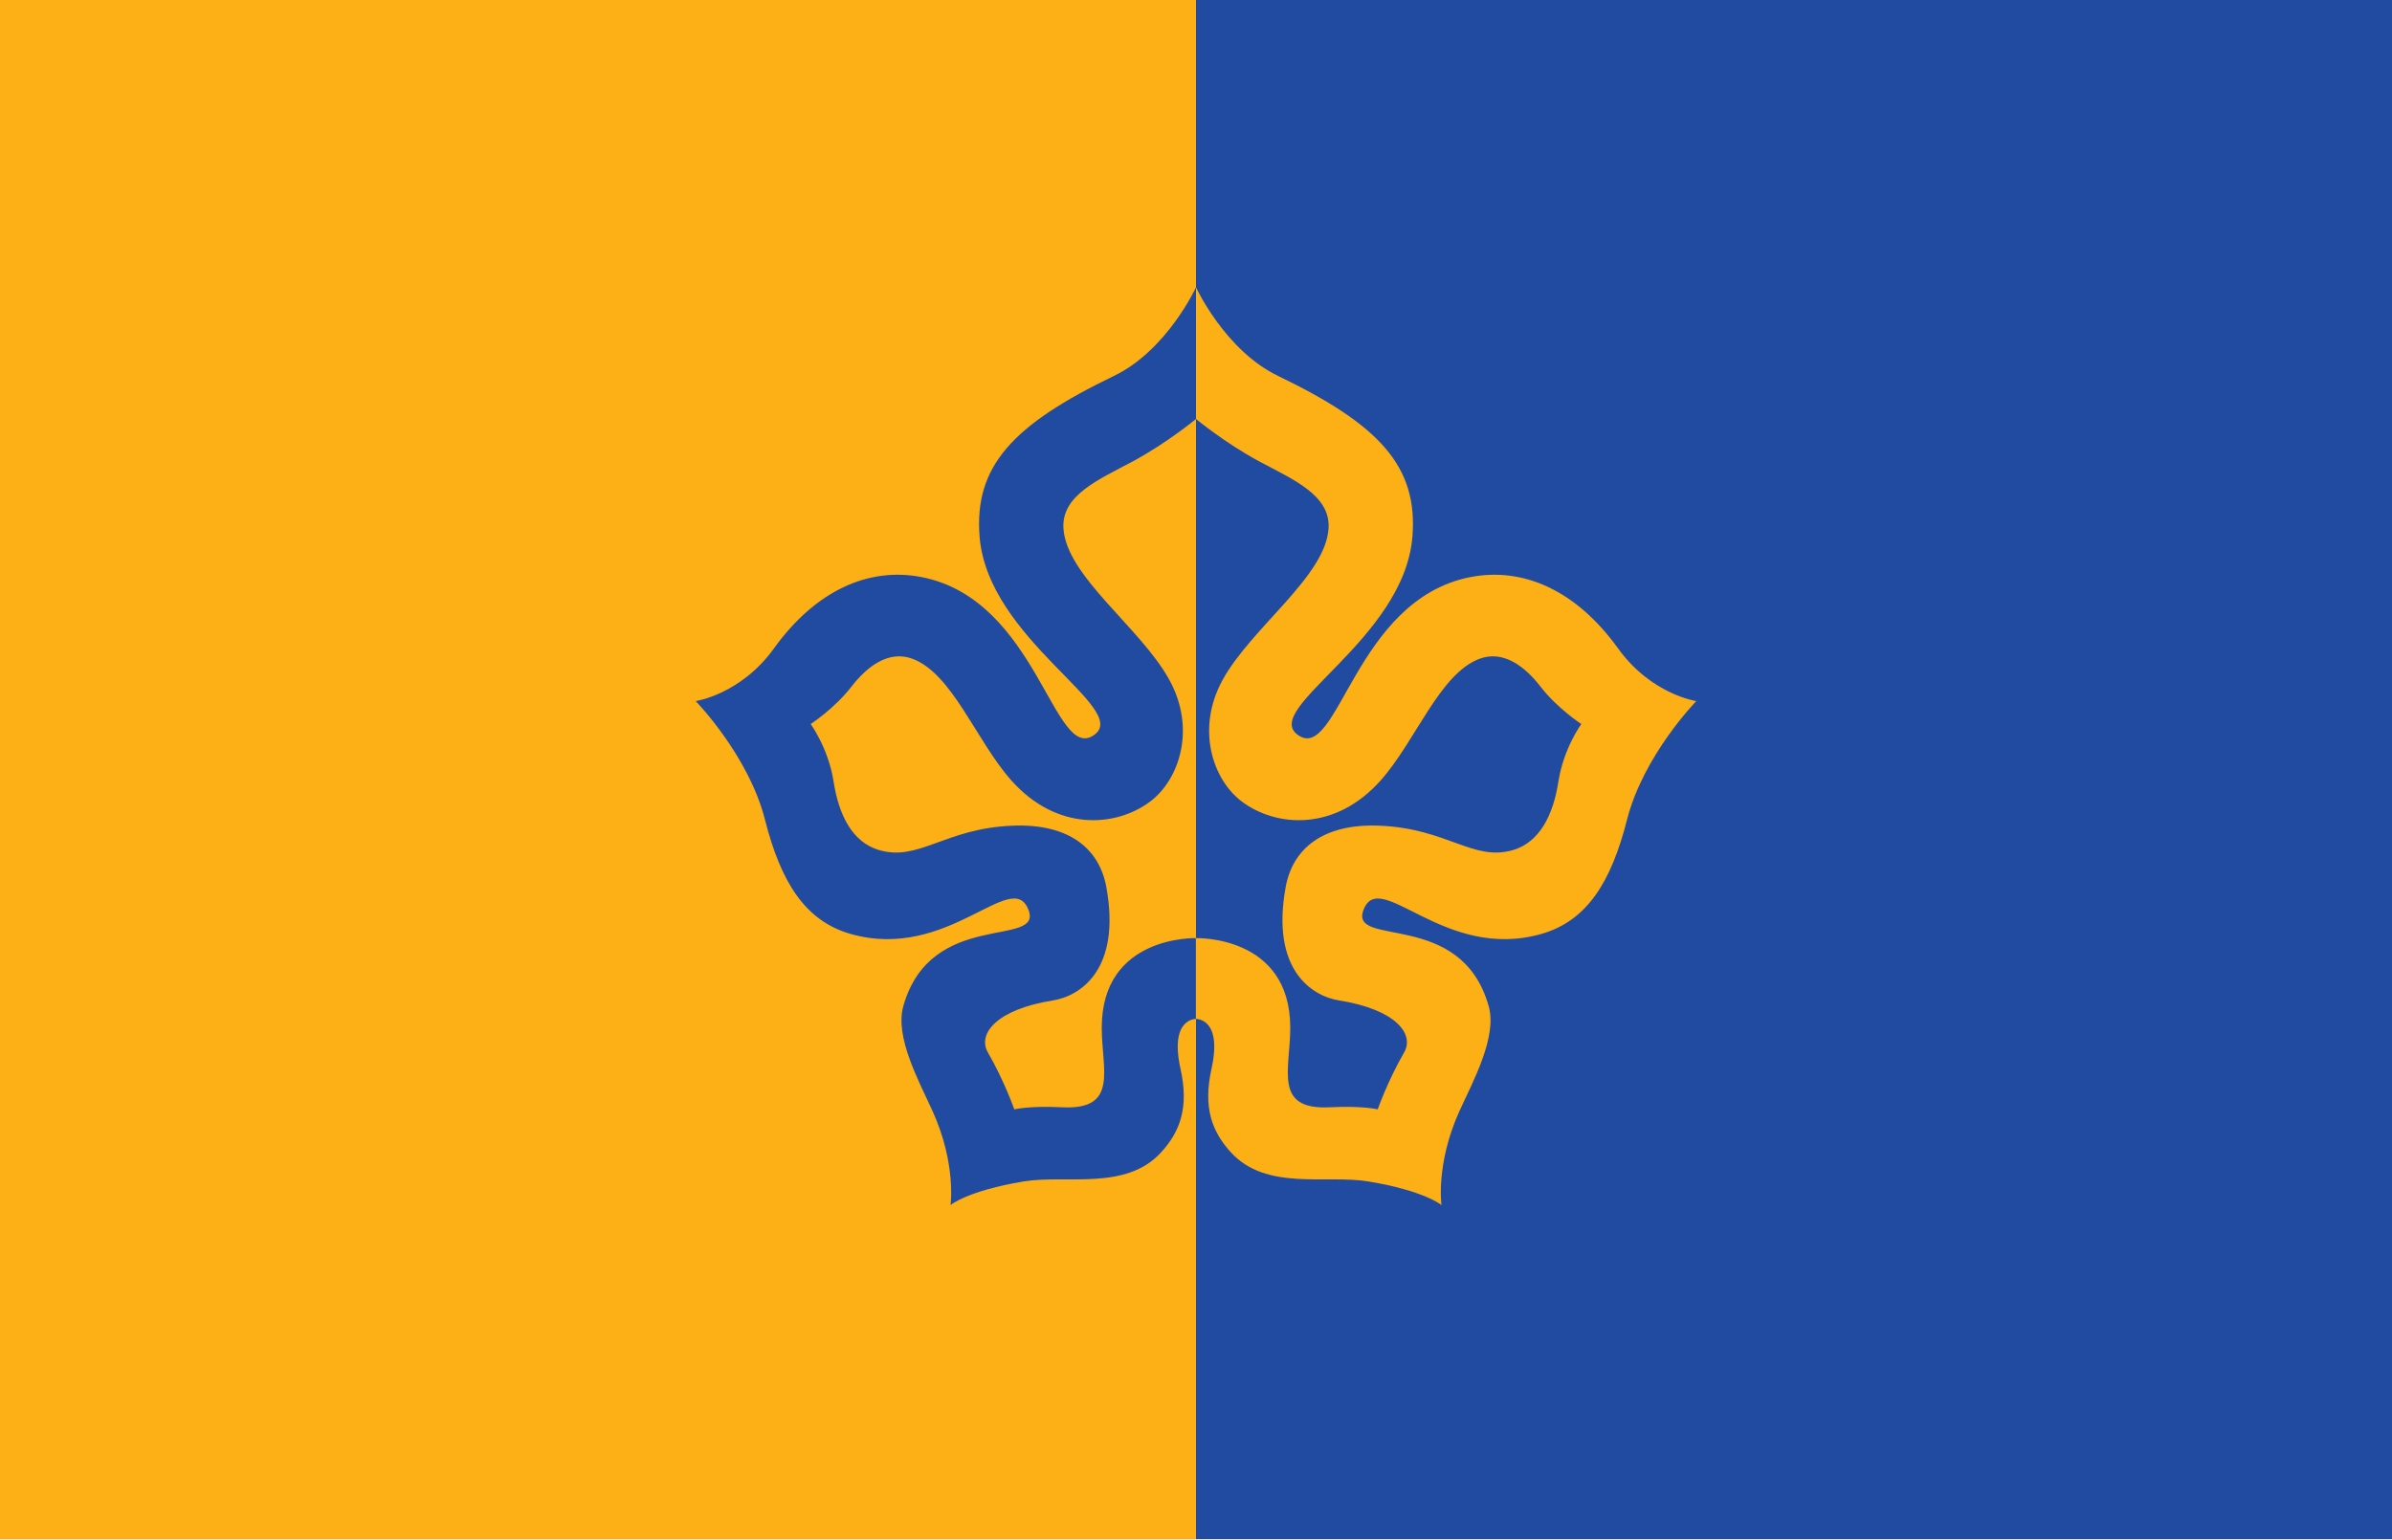 <svg clip-rule="evenodd" fill-rule="evenodd" height="1182" stroke-linejoin="round" stroke-miterlimit="2" width="1835" xmlns="http://www.w3.org/2000/svg"><path d="m-3592.19-6153.43h10128.4v18825h-10128.4z" fill="none"/><path d="m917.5 0h917.5v1181.1h-917.5z" fill="#204ba0"/><path d="m0 0h917.5v1181.1h-917.5z" fill="#fcb016"/><path d="m0 0h917.5v1181.1h-917.5z" fill="#fcb016"/><path d="m917.5 220.3v101.2s-22.1 18.3-48.2 32.4c-25.9 13.9-55 25.9-53.5 51.4 2.1 36.9 59.2 76.3 81.2 116.3 20.9 37.9 7.5 76.9-14.7 93.5-26.1 19.6-71.5 23.3-106.7-16.5-26.8-30.3-44.9-81.4-75.4-93-18.5-7-35.1 5.9-47 21.3-13.1 16.9-31.3 28.7-31.3 28.7s13.6 18.5 17.6 44.2c4 25.9 14.5 46.5 34.8 52.5 30.7 9 50.4-16.6 102.4-18.7 44-1.8 66.7 18.1 72 47 11.6 63.7-20.2 83.8-41 87.1-43.8 7-58 26-49.8 40 12.7 22 20.2 43.6 20.2 43.6s11.1-2.9 37.2-1.6c43 2 29.9-29 29.9-61.1 0-71.2 72.4-68.7 72.4-68.7v62s-20.6-.9-12 38.2c6.6 29.6-.2 48.1-14.8 64.1-27.2 29.9-73 17-105.5 22.4-43 7.1-56.1 18.1-56.1 18.1s4.5-31.6-13.7-71.9c-10.2-22.6-29.3-56.9-22.5-80.8 21.1-74.8 107.3-44.3 96-73.8-12.6-33-61.6 40-136.7 18.4-34.6-10-53.2-39.5-65.4-87.4-12.5-49.5-53.2-91.2-53.2-91.2s34.6-5.1 60-40.4c32.4-45 73.1-62.5 113.1-54.8 89.6 17.3 101.6 143.9 132.8 121 27.7-20.3-81.7-72.9-88.1-151.9-4.4-54.2 25.6-86.1 103-123.4 40.8-19.6 63.1-68.2 63.1-68.2z" fill="#204ba0"/><path d="m917.5 220.3v101.2s22.1 18.3 48.2 32.4c25.9 13.9 55 25.9 53.5 51.4-2.1 36.9-59.2 76.3-81.2 116.3-20.9 37.9-7.5 76.9 14.7 93.5 26.1 19.6 71.5 23.3 106.7-16.5 26.8-30.3 44.9-81.4 75.4-93 18.5-7 35.1 5.9 47 21.3 13.1 16.9 31.3 28.7 31.3 28.7s-13.6 18.5-17.6 44.2c-4 25.9-14.5 46.5-34.8 52.5-30.7 9-50.4-16.6-102.4-18.7-44-1.8-66.7 18.1-72 47-11.6 63.7 20.2 83.8 41 87.1 43.8 7 58 26 49.8 40-12.7 22-20.2 43.6-20.2 43.6s-11.1-2.9-37.2-1.6c-43 2-29.9-29-29.9-61.1 0-71.2-72.4-68.7-72.4-68.7v62s20.6-.9 12 38.2c-6.6 29.6.2 48.1 14.8 64.1 27.2 29.9 73 17 105.5 22.4 43 7.1 56.1 18.1 56.1 18.1s-4.5-31.6 13.7-71.9c10.2-22.6 29.3-56.9 22.5-80.8-21.1-74.8-107.3-44.3-96-73.8 12.6-33 61.6 40 136.7 18.4 34.6-10 53.2-39.5 65.4-87.4 12.5-49.5 53.2-91.2 53.2-91.2s-34.6-5.1-60-40.4c-32.4-45-73.1-62.5-113.1-54.8-89.6 17.3-101.6 143.9-132.8 121-27.7-20.3 81.7-72.9 88.1-151.9 4.4-54.2-25.6-86.1-103-123.4-40.8-19.6-63.1-68.2-63.1-68.2z" fill="#fcb016"/></svg>